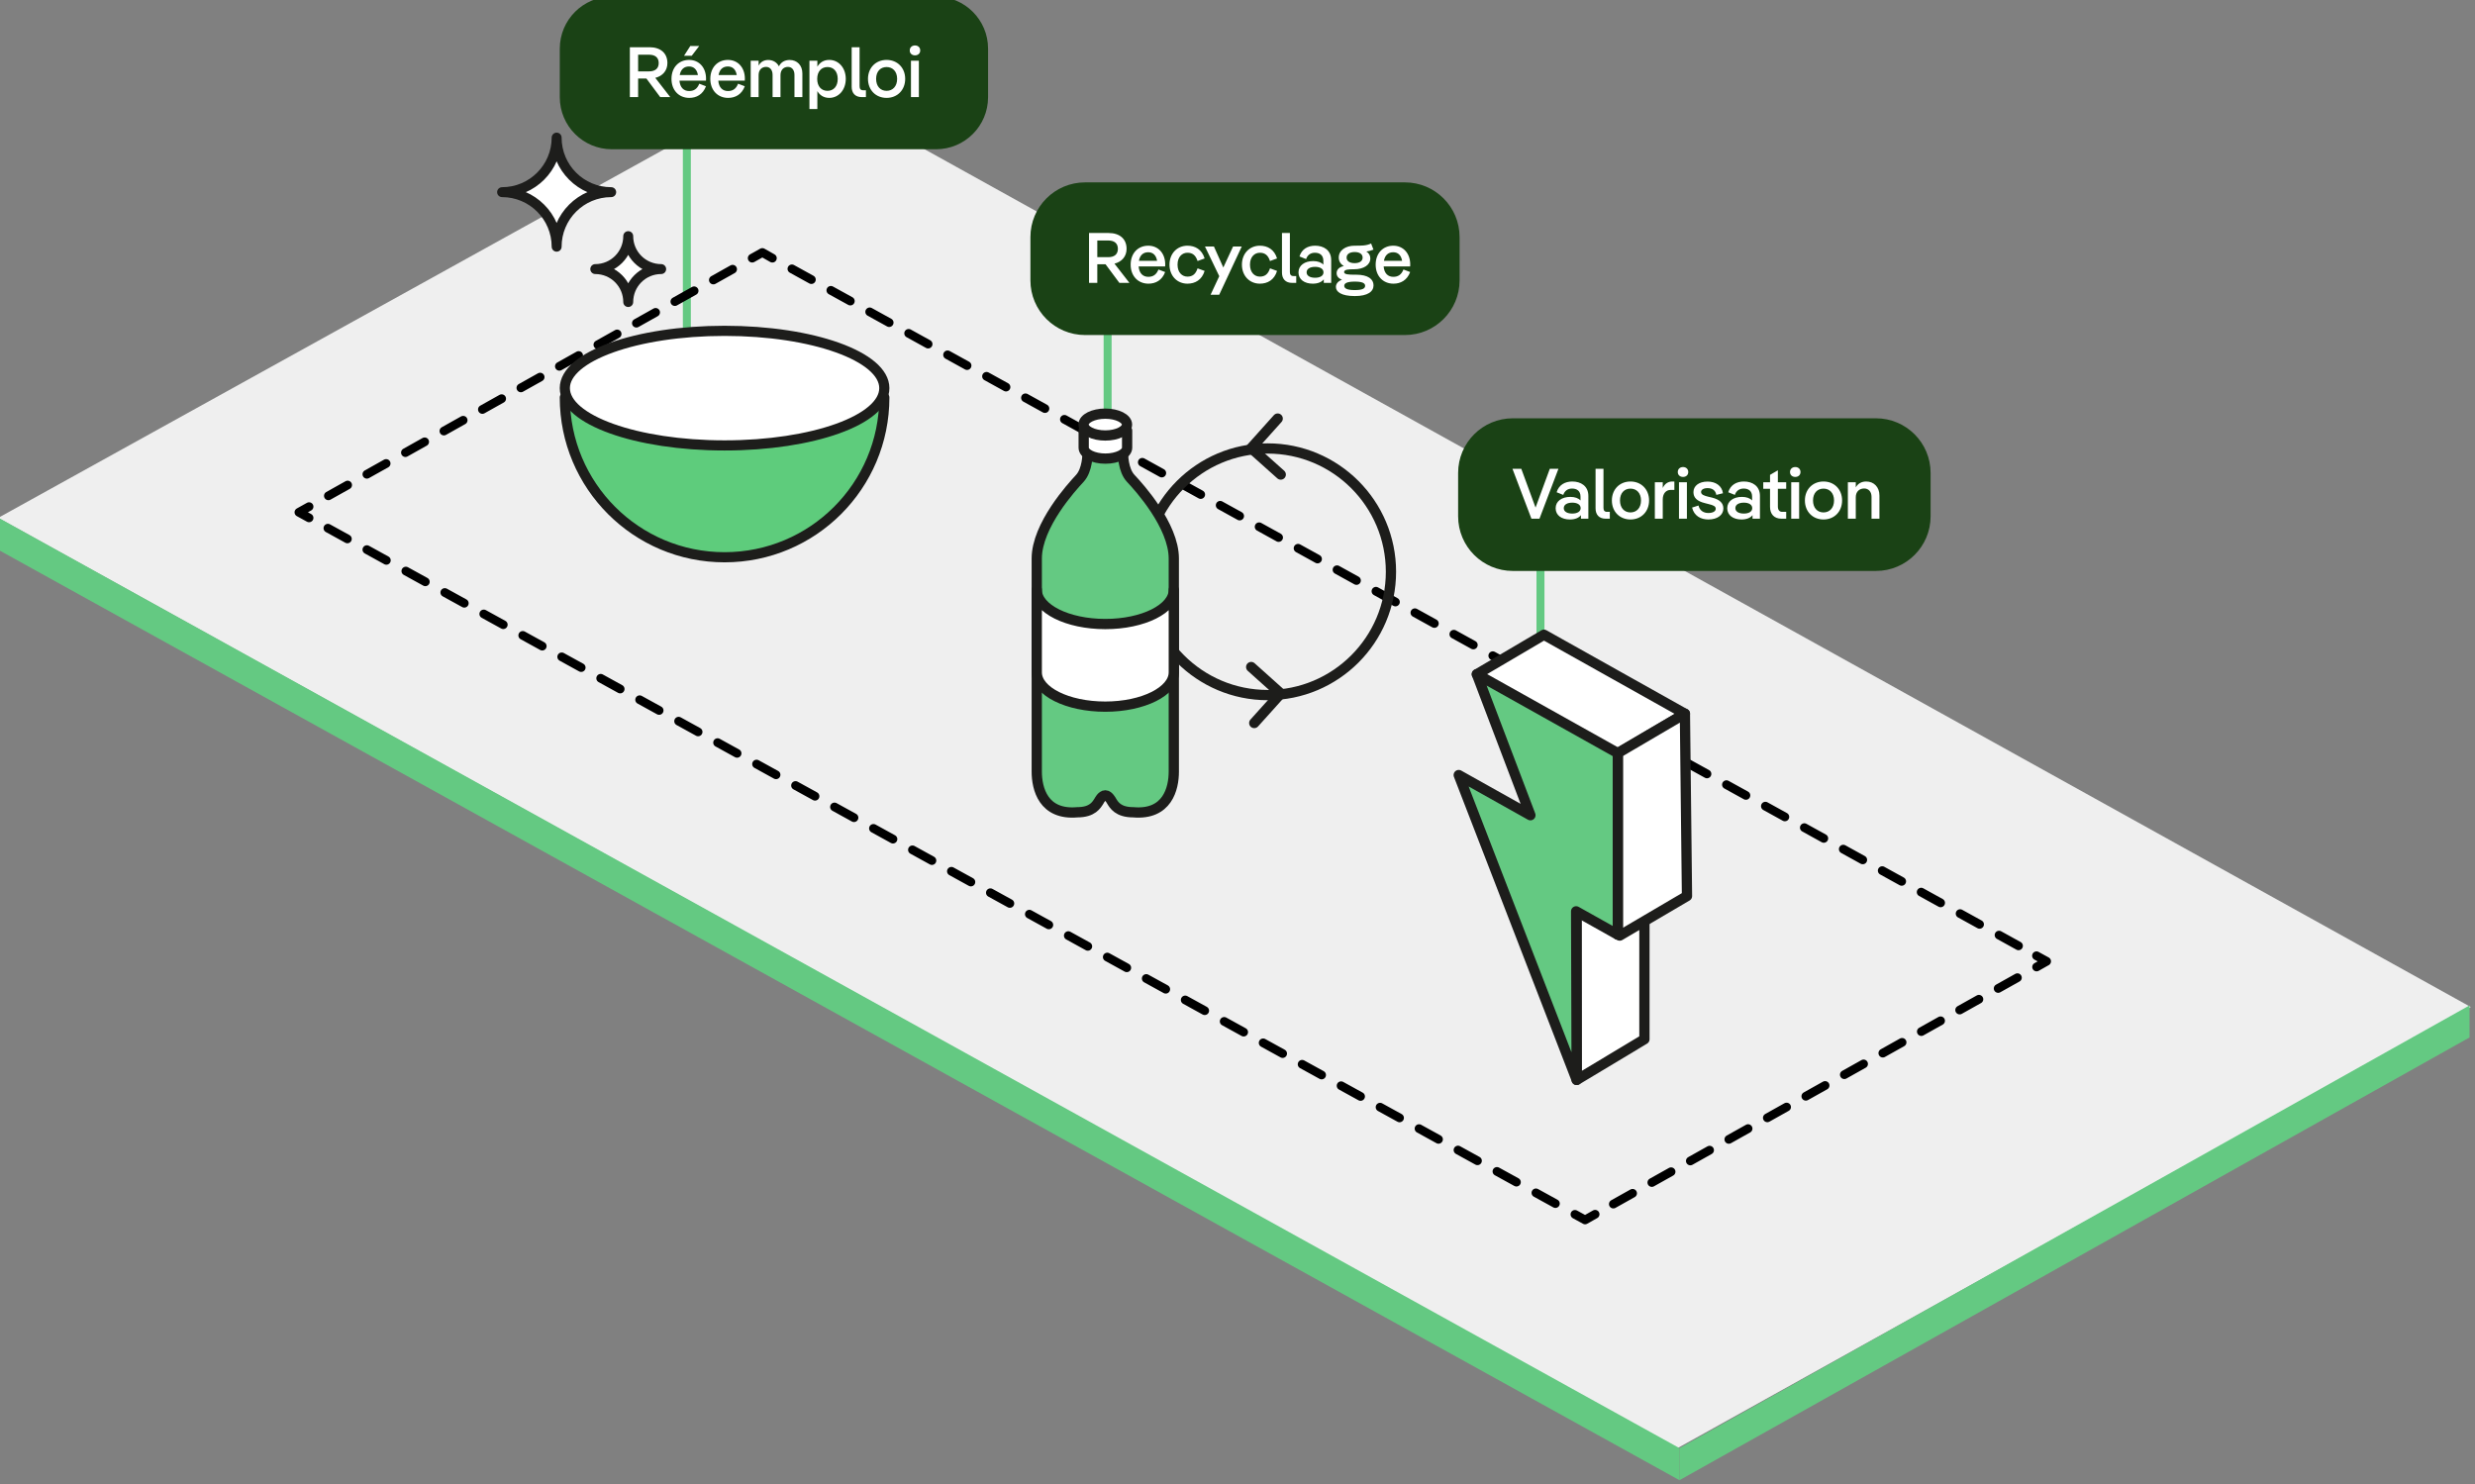 <svg width="562" height="337" viewBox="0 0 562 337" fill="none" xmlns="http://www.w3.org/2000/svg">
<rect x="0" y="0" width="562" height="337" fill="#808080" stroke="none"/>
<g clip-path="url(#clip0_5607_3482)">
<g style="mix-blend-mode:multiply">
<path d="M380.882 328.847L561.041 228.67L180.436 17.517L-0.417 117.595L380.882 328.847Z" fill="#EFEFEF"/>
</g>
<path d="M0 117.769V125.054L381.39 336.132V328.847L0 117.769Z" fill="#64C982"/>
<path d="M381.391 336.094L560.762 235.575V228.291L381.391 328.81V336.094Z" fill="#64C982"/>
<path d="M155.963 16.764V89.708" stroke="#64C982" stroke-width="1.812" stroke-linecap="round" stroke-linejoin="round"/>
<path d="M151.579 89.485C151.579 91.889 153.537 93.846 155.94 93.846C158.343 93.846 160.301 91.889 160.301 89.485C160.301 87.082 158.343 85.124 155.94 85.124C153.537 85.124 151.579 87.082 151.579 89.485Z" fill="#64C982"/>
<path d="M212.544 -0.773H138.931C132.403 -0.773 127.112 4.519 127.112 11.046V22.072C127.112 28.599 132.403 33.891 138.931 33.891H212.544C219.072 33.891 224.363 28.599 224.363 22.072V11.046C224.363 4.519 219.072 -0.773 212.544 -0.773Z" fill="#1A4215"/>
<path d="M148.798 17.681L152.196 22.05H149.915L146.776 17.827H144.899V22.05H143.022V10.724H147.488C149.979 10.724 151.549 12.067 151.549 14.316C151.549 16.047 150.465 17.261 148.798 17.681ZM147.375 12.423H144.899V16.209H147.375C148.766 16.209 149.575 15.562 149.575 14.316C149.575 13.054 148.75 12.423 147.375 12.423ZM157.069 12.666H155.322L156.746 10.449H158.768L157.069 12.666ZM160.321 17.859C160.321 18.005 160.321 18.167 160.305 18.312H154.286C154.416 19.914 155.289 20.674 156.487 20.674C157.522 20.674 158.315 20.221 158.784 19.008L160.305 19.59C159.609 21.451 158.153 22.228 156.519 22.228C154.157 22.228 152.474 20.497 152.474 17.908C152.474 15.319 154.141 13.604 156.471 13.604C158.72 13.604 160.321 15.319 160.321 17.859ZM156.454 15.093C155.338 15.093 154.578 15.756 154.351 17.034H158.477C158.25 15.707 157.49 15.093 156.454 15.093ZM169.138 17.859C169.138 18.005 169.138 18.167 169.122 18.312H163.103C163.232 19.914 164.106 20.674 165.303 20.674C166.339 20.674 167.132 20.221 167.601 19.008L169.122 19.59C168.426 21.451 166.97 22.228 165.336 22.228C162.974 22.228 161.291 20.497 161.291 17.908C161.291 15.319 162.957 13.604 165.287 13.604C167.536 13.604 169.138 15.319 169.138 17.859ZM165.271 15.093C164.155 15.093 163.394 15.756 163.168 17.034H167.293C167.067 15.707 166.307 15.093 165.271 15.093ZM179.314 13.62C180.98 13.62 182.194 14.818 182.194 16.662V22.05H180.398V17.002C180.398 15.853 179.783 15.19 178.925 15.19C177.938 15.19 177.227 15.869 177.227 17.067V22.05H175.431V17.002C175.431 15.853 174.816 15.19 173.958 15.19C172.971 15.19 172.259 15.869 172.259 17.067V22.05H170.463V13.782H172.259V14.898C172.745 13.992 173.554 13.62 174.444 13.62C175.528 13.62 176.401 14.154 176.871 15.06C177.372 14.041 178.294 13.62 179.314 13.62ZM188.297 13.604C190.433 13.604 192.051 15.416 192.051 17.908C192.051 20.416 190.433 22.228 188.297 22.228C187.003 22.228 186.129 21.581 185.595 20.691V24.752H183.799V13.782H185.595V15.141C186.129 14.251 186.986 13.604 188.297 13.604ZM187.892 20.626C189.268 20.626 190.222 19.639 190.222 17.924C190.222 16.209 189.268 15.222 187.892 15.222C186.533 15.222 185.563 16.209 185.563 17.924C185.563 19.639 186.533 20.626 187.892 20.626ZM195.995 20.497H196.626V22.05H195.688C194.183 22.05 193.39 21.128 193.39 19.704V10.724H195.186V19.59C195.186 20.173 195.429 20.497 195.995 20.497ZM201.317 22.228C198.89 22.228 197.094 20.464 197.094 17.908C197.094 15.368 198.89 13.604 201.317 13.604C203.744 13.604 205.54 15.368 205.54 17.908C205.54 20.464 203.744 22.228 201.317 22.228ZM201.317 20.626C202.692 20.626 203.712 19.623 203.712 17.908C203.712 16.209 202.692 15.222 201.317 15.222C199.942 15.222 198.939 16.209 198.939 17.908C198.939 19.623 199.942 20.626 201.317 20.626ZM207.774 12.569C207.095 12.569 206.577 12.148 206.577 11.452C206.577 10.756 207.095 10.32 207.774 10.32C208.437 10.32 208.955 10.756 208.955 11.452C208.955 12.148 208.437 12.569 207.774 12.569ZM206.852 22.05V13.782H208.648V22.05H206.852Z" fill="white"/>
<path d="M251.506 52.046V117.954" stroke="#64C982" stroke-width="1.812" stroke-linecap="round" stroke-linejoin="round"/>
<path d="M247.146 117.756C247.146 120.159 249.104 122.117 251.507 122.117C253.911 122.117 255.868 120.159 255.868 117.756C255.868 115.352 253.911 113.395 251.507 113.395C249.104 113.395 247.146 115.352 247.146 117.756Z" fill="#64C982"/>
<path d="M319.014 41.414H246.392C239.536 41.414 233.978 46.971 233.978 53.827V63.664C233.978 70.519 239.536 76.077 246.392 76.077H319.014C325.87 76.077 331.428 70.519 331.428 63.664V53.827C331.428 46.971 325.87 41.414 319.014 41.414Z" fill="#1A4215"/>
<path d="M253.064 59.867L256.461 64.236H254.18L251.041 60.013H249.164V64.236H247.287V52.91H251.753C254.245 52.91 255.814 54.253 255.814 56.502C255.814 58.233 254.73 59.447 253.064 59.867ZM251.64 54.609H249.164V58.395H251.64C253.031 58.395 253.84 57.748 253.84 56.502C253.84 55.24 253.015 54.609 251.64 54.609ZM264.586 60.045C264.586 60.191 264.586 60.353 264.57 60.498H258.551C258.681 62.1 259.555 62.861 260.752 62.861C261.787 62.861 262.58 62.407 263.049 61.194L264.57 61.776C263.875 63.637 262.418 64.414 260.784 64.414C258.422 64.414 256.739 62.683 256.739 60.094C256.739 57.505 258.406 55.79 260.736 55.79C262.985 55.79 264.586 57.505 264.586 60.045ZM260.72 57.279C259.603 57.279 258.843 57.942 258.616 59.22H262.742C262.515 57.893 261.755 57.279 260.72 57.279ZM269.633 64.414C267.32 64.414 265.556 62.666 265.556 60.094C265.556 57.538 267.32 55.79 269.633 55.79C271.381 55.79 272.918 56.648 273.533 58.686L271.931 59.269C271.494 57.91 270.733 57.392 269.633 57.392C268.436 57.392 267.384 58.314 267.384 60.094C267.384 61.89 268.436 62.812 269.633 62.812C270.733 62.812 271.494 62.294 271.931 60.935L273.533 61.518C272.918 63.556 271.381 64.414 269.633 64.414ZM276.842 66.938H274.884L276.858 62.715L273.606 55.968H275.644L277.78 60.741L279.997 55.968H281.971L276.842 66.938ZM286.081 64.414C283.768 64.414 282.004 62.666 282.004 60.094C282.004 57.538 283.768 55.79 286.081 55.79C287.829 55.79 289.366 56.648 289.981 58.686L288.379 59.269C287.942 57.91 287.182 57.392 286.081 57.392C284.884 57.392 283.833 58.314 283.833 60.094C283.833 61.89 284.884 62.812 286.081 62.812C287.182 62.812 287.942 62.294 288.379 60.935L289.981 61.518C289.366 63.556 287.829 64.414 286.081 64.414ZM293.703 62.683H294.334V64.236H293.396C291.891 64.236 291.098 63.314 291.098 61.89V52.91H292.894V61.776C292.894 62.359 293.137 62.683 293.703 62.683ZM298.634 55.79C300.543 55.79 302.275 56.793 302.275 59.058V64.236H300.592V63.427C300.09 64.074 299.217 64.414 298.084 64.414C296.223 64.414 294.848 63.475 294.848 61.857C294.848 60.256 296.256 59.285 298.197 59.285C299.217 59.285 300.009 59.576 300.495 60.094V59.236C300.495 57.942 299.686 57.392 298.569 57.392C297.566 57.392 296.871 57.942 296.579 58.832L295.075 58.233C295.576 56.55 296.984 55.79 298.634 55.79ZM298.618 63.071C299.734 63.071 300.527 62.634 300.527 61.841C300.527 61.032 299.734 60.595 298.618 60.595C297.518 60.595 296.693 61.016 296.693 61.841C296.693 62.65 297.518 63.071 298.618 63.071ZM307.634 67.229C304.543 67.229 303.346 66.242 303.346 65.158C303.346 64.43 303.848 63.831 304.721 63.524C303.977 63.233 303.508 62.747 303.508 62.035C303.508 61.194 304.123 60.628 305.142 60.417C304.43 59.981 303.993 59.35 303.993 58.476C303.993 56.858 305.53 55.79 307.601 55.79C308.977 55.79 310.271 55.822 311.339 55.288L311.873 56.68C311.323 56.907 310.789 57.036 310.255 57.117C310.837 57.473 311.161 57.99 311.161 58.686C311.161 60.159 309.656 61.145 307.472 61.145C306.242 61.145 305.207 61.178 305.207 61.793C305.207 62.343 306.404 62.375 307.488 62.375H307.941C310.659 62.375 311.889 63.395 311.889 64.786C311.889 66.194 310.611 67.229 307.634 67.229ZM307.601 59.754C308.718 59.754 309.413 59.285 309.413 58.492C309.413 57.699 308.718 57.23 307.601 57.23C306.485 57.23 305.773 57.699 305.773 58.492C305.773 59.301 306.485 59.754 307.601 59.754ZM307.634 65.87C309.365 65.87 309.98 65.514 309.98 64.899C309.98 64.301 309.365 63.945 307.634 63.945C305.886 63.945 305.239 64.317 305.239 64.899C305.239 65.498 305.886 65.87 307.634 65.87ZM320.22 60.045C320.22 60.191 320.22 60.353 320.204 60.498H314.185C314.314 62.1 315.188 62.861 316.385 62.861C317.421 62.861 318.214 62.407 318.683 61.194L320.204 61.776C319.508 63.637 318.052 64.414 316.418 64.414C314.055 64.414 312.373 62.683 312.373 60.094C312.373 57.505 314.039 55.79 316.369 55.79C318.618 55.79 320.22 57.505 320.22 60.045ZM316.353 57.279C315.236 57.279 314.476 57.942 314.249 59.22H318.375C318.149 57.893 317.388 57.279 316.353 57.279Z" fill="white"/>
<path d="M349.796 108.737V181.681" stroke="#64C982" stroke-width="1.812" stroke-linecap="round" stroke-linejoin="round"/>
<path d="M345.437 181.458C345.437 183.862 347.394 185.819 349.797 185.819C352.201 185.819 354.158 183.862 354.158 181.458C354.158 179.055 352.201 177.098 349.797 177.098C347.394 177.098 345.437 179.055 345.437 181.458Z" fill="#64C982"/>
<path d="M425.971 94.982H343.511C336.656 94.982 331.098 100.54 331.098 107.396V117.233C331.098 124.088 336.656 129.646 343.511 129.646H425.971C432.827 129.646 438.384 124.088 438.384 117.233V107.396C438.384 100.54 432.827 94.982 425.971 94.982Z" fill="#1A4215"/>
<path d="M343.437 106.455H345.443L348.679 115.257L351.915 106.455H353.873L349.569 117.781H347.741L343.437 106.455ZM357.027 109.335C358.937 109.335 360.668 110.338 360.668 112.603V117.781H358.985V116.972C358.484 117.619 357.61 117.959 356.477 117.959C354.617 117.959 353.241 117.02 353.241 115.402C353.241 113.801 354.649 112.83 356.591 112.83C357.61 112.83 358.403 113.121 358.888 113.639V112.781C358.888 111.487 358.079 110.937 356.963 110.937C355.96 110.937 355.264 111.487 354.973 112.377L353.468 111.778C353.969 110.095 355.377 109.335 357.027 109.335ZM357.011 116.616C358.128 116.616 358.92 116.179 358.92 115.386C358.92 114.577 358.128 114.14 357.011 114.14C355.911 114.14 355.086 114.561 355.086 115.386C355.086 116.195 355.911 116.616 357.011 116.616ZM364.911 116.228H365.542V117.781H364.603C363.098 117.781 362.306 116.859 362.306 115.435V106.455H364.102V115.321C364.102 115.904 364.344 116.228 364.911 116.228ZM370.232 117.959C367.806 117.959 366.01 116.195 366.01 113.639C366.01 111.099 367.806 109.335 370.232 109.335C372.659 109.335 374.455 111.099 374.455 113.639C374.455 116.195 372.659 117.959 370.232 117.959ZM370.232 116.357C371.608 116.357 372.627 115.354 372.627 113.639C372.627 111.94 371.608 110.953 370.232 110.953C368.857 110.953 367.854 111.94 367.854 113.639C367.854 115.354 368.857 116.357 370.232 116.357ZM379.747 109.335H380.2V111.244H379.359C378.307 111.244 377.563 112.069 377.563 113.396V117.781H375.767V109.513H377.563V110.807C378.032 109.804 378.809 109.335 379.747 109.335ZM382.172 108.299C381.493 108.299 380.975 107.879 380.975 107.183C380.975 106.487 381.493 106.051 382.172 106.051C382.836 106.051 383.353 106.487 383.353 107.183C383.353 107.879 382.836 108.299 382.172 108.299ZM381.25 117.781V109.513H383.046V117.781H381.25ZM387.93 117.959C386.198 117.959 384.677 117.15 384.224 115.257L385.681 114.788C385.94 115.952 386.846 116.486 387.913 116.486C388.949 116.486 389.596 116.098 389.596 115.532C389.596 114.982 389.095 114.723 387.978 114.464L387.169 114.254C385.308 113.801 384.532 112.992 384.532 111.746C384.532 110.322 385.794 109.351 387.735 109.351C389.564 109.351 391.004 110.29 391.23 112.005L389.726 112.377C389.531 111.26 388.722 110.84 387.735 110.84C386.846 110.84 386.263 111.196 386.263 111.713C386.263 112.328 386.943 112.555 387.93 112.797L388.755 112.992C390.486 113.428 391.327 114.221 391.327 115.467C391.327 116.923 389.984 117.959 387.93 117.959ZM395.991 109.335C397.9 109.335 399.632 110.338 399.632 112.603V117.781H397.949V116.972C397.447 117.619 396.574 117.959 395.441 117.959C393.58 117.959 392.205 117.02 392.205 115.402C392.205 113.801 393.613 112.83 395.554 112.83C396.574 112.83 397.367 113.121 397.852 113.639V112.781C397.852 111.487 397.043 110.937 395.927 110.937C394.923 110.937 394.228 111.487 393.936 112.377L392.432 111.778C392.933 110.095 394.341 109.335 395.991 109.335ZM395.975 116.616C397.091 116.616 397.884 116.179 397.884 115.386C397.884 114.577 397.091 114.14 395.975 114.14C394.875 114.14 394.05 114.561 394.05 115.386C394.05 116.195 394.875 116.616 395.975 116.616ZM401.922 115.095V110.985H400.385V109.513H401.922V107.83L403.701 106.795V109.513H405.594V110.985H403.701V114.982C403.701 115.791 404.025 116.228 404.721 116.228H405.594V117.781H404.526C402.828 117.781 401.922 116.713 401.922 115.095ZM407.658 108.299C406.979 108.299 406.461 107.879 406.461 107.183C406.461 106.487 406.979 106.051 407.658 106.051C408.322 106.051 408.839 106.487 408.839 107.183C408.839 107.879 408.322 108.299 407.658 108.299ZM406.736 117.781V109.513H408.532V117.781H406.736ZM414.063 117.959C411.636 117.959 409.84 116.195 409.84 113.639C409.84 111.099 411.636 109.335 414.063 109.335C416.49 109.335 418.286 111.099 418.286 113.639C418.286 116.195 416.49 117.959 414.063 117.959ZM414.063 116.357C415.438 116.357 416.457 115.354 416.457 113.639C416.457 111.94 415.438 110.953 414.063 110.953C412.688 110.953 411.684 111.94 411.684 113.639C411.684 115.354 412.688 116.357 414.063 116.357ZM423.772 109.335C425.503 109.335 426.765 110.597 426.765 112.522V117.781H424.969V112.814C424.969 111.632 424.273 110.921 423.303 110.921C422.186 110.921 421.394 111.665 421.394 112.895V117.781H419.598V109.513H421.394V110.678C421.911 109.723 422.801 109.335 423.772 109.335Z" fill="white"/>
<path d="M170.801 58.623L173.106 57.334L175.385 58.623" stroke="black" stroke-width="1.982" stroke-linecap="round" stroke-linejoin="round"/>
<path d="M179.818 61.051L195.279 69.574" stroke="black" stroke-width="1.982" stroke-linecap="round" stroke-linejoin="round" stroke-dasharray="5.05 5.05 5.05 5.05"/>
<path d="M197.483 70.814L460.223 215.811" stroke="black" stroke-width="1.982" stroke-linecap="round" stroke-linejoin="round" stroke-dasharray="5.05 5.05 5.05 5.05 5.05 5.05"/>
<path d="M462.428 217.025L464.732 218.289L462.453 219.577" stroke="black" stroke-width="1.982" stroke-linecap="round" stroke-linejoin="round"/>
<path d="M458.093 222.005L442.831 230.553" stroke="black" stroke-width="1.982" stroke-linecap="round" stroke-linejoin="round" stroke-dasharray="5.01 5.01 5.01 5.01"/>
<path d="M440.649 231.792L364.384 274.509" stroke="black" stroke-width="1.982" stroke-linecap="round" stroke-linejoin="round" stroke-dasharray="5.01 5.01 5.01 5.01 5.01 5.01"/>
<path d="M362.205 275.723L359.926 277.011L357.622 275.747" stroke="black" stroke-width="1.982" stroke-linecap="round" stroke-linejoin="round"/>
<path d="M353.188 273.295L337.727 264.796" stroke="black" stroke-width="1.982" stroke-linecap="round" stroke-linejoin="round" stroke-dasharray="5.05 5.05 5.05 5.05"/>
<path d="M335.494 263.581L72.407 118.807" stroke="black" stroke-width="1.982" stroke-linecap="round" stroke-linejoin="round" stroke-dasharray="5.05 5.05 5.05 5.05 5.05 5.05"/>
<path d="M70.178 117.594L67.874 116.33L70.178 115.042" stroke="black" stroke-width="1.982" stroke-linecap="round" stroke-linejoin="round"/>
<path d="M74.566 112.588L89.878 104.015" stroke="black" stroke-width="1.982" stroke-linecap="round" stroke-linejoin="round" stroke-dasharray="5.01 5.01 5.01 5.01"/>
<path d="M92.058 102.776L168.62 59.862" stroke="black" stroke-width="1.982" stroke-linecap="round" stroke-linejoin="round" stroke-dasharray="5.01 5.01 5.01 5.01 5.01 5.01"/>
<path d="M200.804 90.264C200.804 110.309 184.575 126.538 164.53 126.538C144.485 126.538 128.256 110.309 128.256 90.264" fill="#5ECC7C"/>
<path d="M200.804 90.264C200.804 110.309 184.575 126.538 164.53 126.538C144.485 126.538 128.256 110.309 128.256 90.264" stroke="#1D1D1B" stroke-width="2.304" stroke-linecap="round" stroke-linejoin="round"/>
<path d="M164.53 101.141C184.564 101.141 200.804 95.317 200.804 88.133C200.804 80.948 184.564 75.124 164.53 75.124C144.496 75.124 128.256 80.948 128.256 88.133C128.256 95.317 144.496 101.141 164.53 101.141Z" fill="white" stroke="#1D1D1B" stroke-width="2.304" stroke-linecap="round" stroke-linejoin="round"/>
<path d="M126.397 56.021C126.397 49.182 120.846 43.632 114.008 43.632C120.846 43.632 126.397 38.082 126.397 31.244C126.397 38.082 131.947 43.632 138.785 43.632C131.947 43.632 126.397 49.182 126.397 56.021Z" fill="white" stroke="#1D1D1B" stroke-width="2.255" stroke-linecap="round" stroke-linejoin="round"/>
<path d="M142.652 68.583C142.652 64.445 139.307 61.1 135.169 61.1C139.307 61.1 142.652 57.755 142.652 53.618C142.652 57.755 145.997 61.1 150.135 61.1C145.997 61.1 142.652 64.445 142.652 68.583Z" fill="white" stroke="#1D1D1B" stroke-width="2.255" stroke-linecap="round" stroke-linejoin="round"/>
<path d="M287.848 157.832C303.311 157.832 315.846 145.297 315.846 129.833C315.846 114.37 303.311 101.835 287.848 101.835C272.385 101.835 259.849 114.37 259.849 129.833C259.849 145.297 272.385 157.832 287.848 157.832Z" stroke="#1D1D1B" stroke-width="2.329" stroke-linecap="round" stroke-linejoin="round"/>
<path d="M290.822 107.757L284.107 101.761L290.128 95.046" stroke="#1D1D1B" stroke-width="2.329" stroke-linecap="round" stroke-linejoin="round"/>
<path d="M284.107 151.464L290.822 157.485L284.801 164.175" stroke="#1D1D1B" stroke-width="2.329" stroke-linecap="round" stroke-linejoin="round"/>
<path d="M250.978 180.602C250.185 180.602 249.566 181.865 249.566 181.865C248.996 182.757 248.104 184.442 244.635 184.442C236.88 185.136 235.418 179.041 235.418 175.225C235.418 175.225 235.418 134.367 235.418 126.835C235.418 119.302 243.396 110.556 245.18 108.648C246.964 106.74 246.94 103.048 246.94 103.048H255.017C255.017 103.048 254.967 106.74 256.776 108.648C258.585 110.556 266.538 119.302 266.538 126.835C266.538 134.367 266.538 175.225 266.538 175.225C266.538 179.016 265.101 185.136 257.321 184.442C253.852 184.442 252.936 182.757 252.391 181.865C252.391 181.865 251.746 180.602 250.978 180.602Z" fill="#64C982" stroke="#1D1D1B" stroke-width="2.329" stroke-linecap="round" stroke-linejoin="round"/>
<path d="M235.418 152.677C235.418 156.989 242.38 160.458 250.978 160.458C259.576 160.458 266.538 156.964 266.538 152.677V133.921C266.538 138.232 259.576 141.701 250.978 141.701C242.38 141.701 235.418 138.207 235.418 133.921V152.677Z" fill="white" stroke="#1D1D1B" stroke-width="2.329" stroke-linecap="round" stroke-linejoin="round"/>
<path d="M255.935 97.77V101.661C255.935 103.023 253.73 104.138 251.004 104.138C248.279 104.138 246.073 103.023 246.073 101.661V97.77" fill="white"/>
<path d="M255.935 97.77V101.661C255.935 103.023 253.73 104.138 251.004 104.138C248.279 104.138 246.073 103.023 246.073 101.661V97.77" stroke="#1D1D1B" stroke-width="2.329" stroke-linecap="round" stroke-linejoin="round"/>
<path d="M250.979 98.886C253.702 98.886 255.91 97.776 255.91 96.408C255.91 95.04 253.702 93.93 250.979 93.93C248.256 93.93 246.048 95.04 246.048 96.408C246.048 97.776 248.256 98.886 250.979 98.886Z" fill="white" stroke="#1D1D1B" stroke-width="2.329" stroke-linecap="round" stroke-linejoin="round"/>
<path d="M367.358 171.037L382.596 162.068L350.584 144.129L335.346 153.098" fill="white"/>
<path d="M367.358 171.037L382.596 162.068L350.584 144.129L335.346 153.098" stroke="#1D1D1B" stroke-width="2.329" stroke-linecap="round" stroke-linejoin="round"/>
<path d="M373.401 197.276V235.979L358.015 245.221V198.664L373.401 197.276Z" fill="white" stroke="#1D1D1B" stroke-width="2.329" stroke-linecap="round" stroke-linejoin="round"/>
<path d="M367.803 212.44L383.066 203.47L382.595 162.067L367.357 171.012V212.242" fill="white"/>
<path d="M367.803 212.44L383.066 203.47L382.595 162.067L367.357 171.012V212.242" stroke="#1D1D1B" stroke-width="2.329" stroke-linecap="round" stroke-linejoin="round"/>
<path d="M331.233 175.992L347.512 185.111L335.346 153.098L367.358 171.012V212.242L357.893 206.939L358.017 245.221L331.233 175.992Z" fill="#64C982" stroke="#1D1D1B" stroke-width="2.329" stroke-linecap="round" stroke-linejoin="round"/>
</g>
<defs>
<clipPath id="clip0_5607_3482">
<rect width="561.667" height="337" fill="white"/>
</clipPath>
</defs>
</svg>
